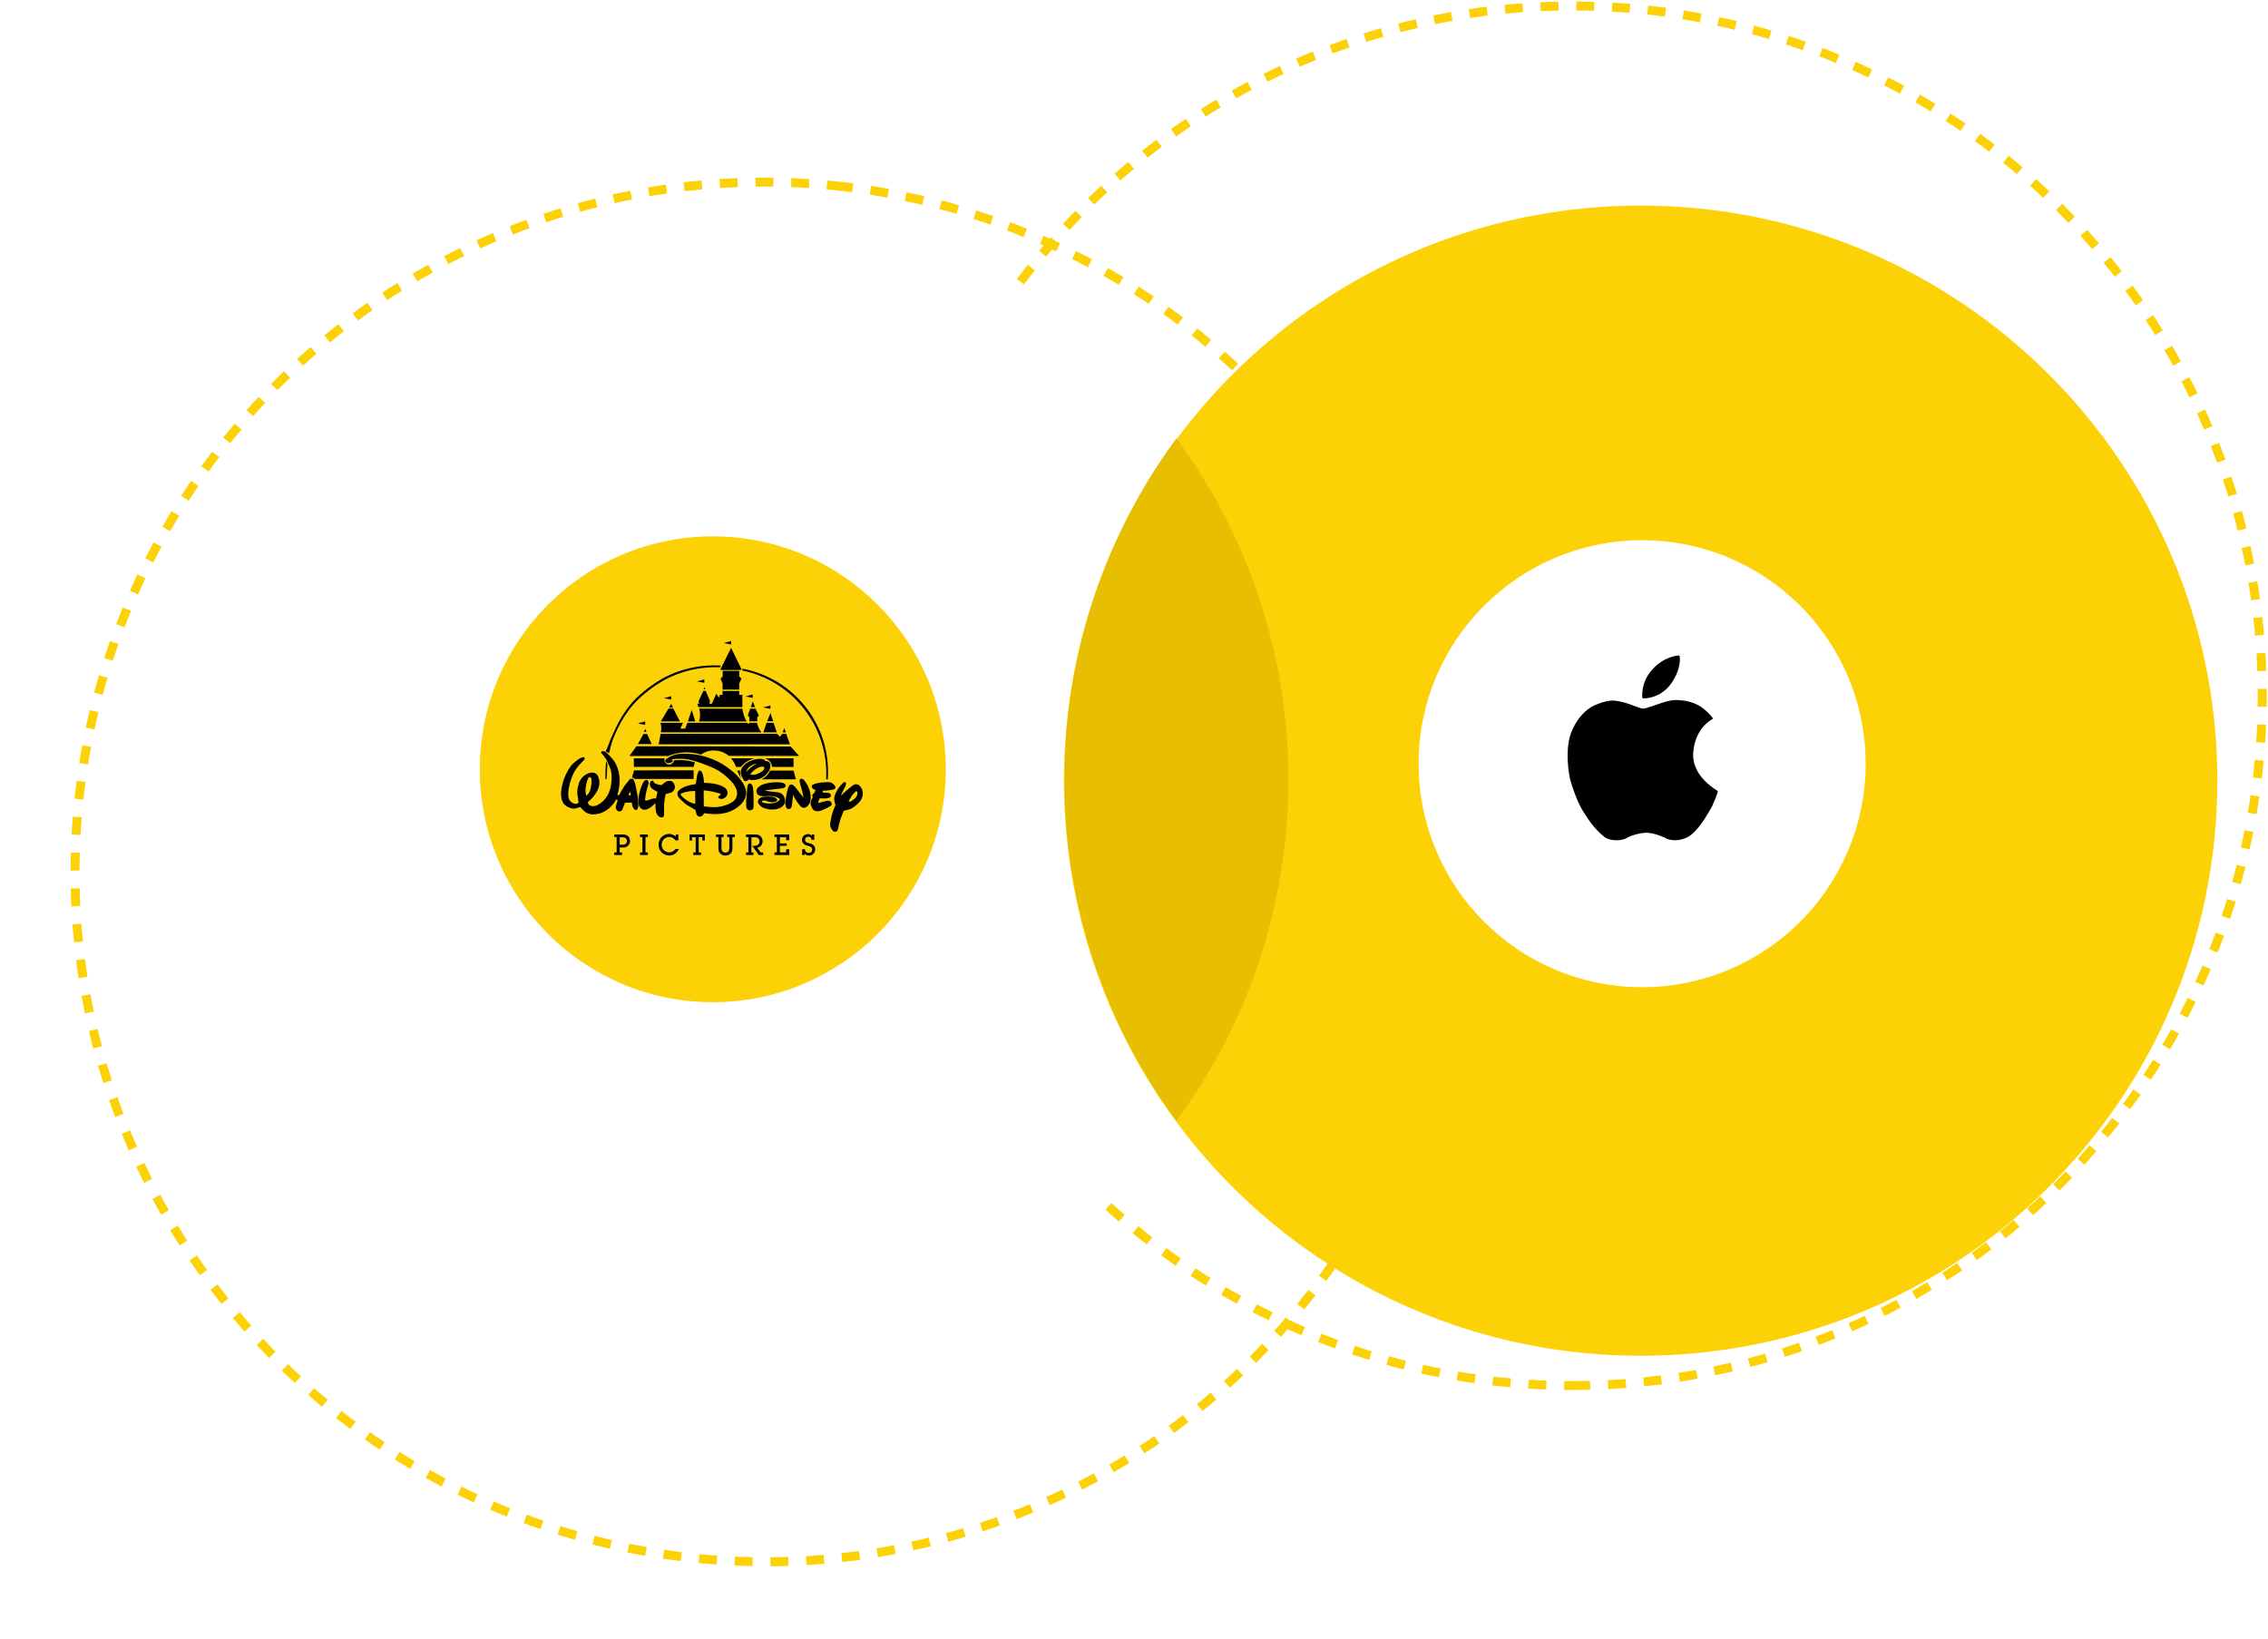 <svg width="761" height="550" viewBox="0 0 761 550" fill="none" xmlns="http://www.w3.org/2000/svg">
<path d="M527.563 465C655.416 465 759.063 361.354 759.063 233.5C759.063 105.646 655.416 2 527.563 2C399.709 2 296.062 105.646 296.062 233.5C296.062 361.354 399.709 465 527.563 465Z" stroke="#FCD106" stroke-width="3" stroke-linejoin="round" stroke-dasharray="6 6"/>
<path d="M283.436 62.68C156.438 47.911 41.513 138.89 26.744 265.888C11.975 392.886 102.954 507.811 229.952 522.58C356.95 537.349 471.875 446.37 486.644 319.372C501.414 192.374 410.434 77.449 283.436 62.68Z" stroke="#FCD106" stroke-width="3" stroke-linejoin="round" stroke-dasharray="6 6"/>
<g filter="url(#filter0_d_4107_33269)">
<path d="M239 454.695C345.591 454.695 432 368.286 432 261.695C432 155.104 345.591 68.695 239 68.695C132.409 68.695 46 155.104 46 261.695C46 368.286 132.409 454.695 239 454.695Z" fill="white"/>
</g>
<path d="M550.5 455C657.367 455 744 368.591 744 262C744 155.409 657.367 69 550.5 69C443.633 69 357 155.409 357 262C357 368.591 443.633 455 550.5 455Z" fill="#FCD106"/>
<path fill-rule="evenodd" clip-rule="evenodd" d="M394.737 376.146C418.342 344.091 432.29 304.487 432.29 261.625C432.29 218.764 418.342 179.16 394.737 147.105C371.132 179.16 357.184 218.764 357.184 261.625C357.184 304.487 371.132 344.091 394.737 376.146Z" fill="#E8BF00"/>
<circle cx="239.171" cy="258.171" r="75.171" fill="#FCD106" stroke="#FCD106" stroke-width="6"/>
<path fill-rule="evenodd" clip-rule="evenodd" d="M218.668 249.702L217.149 246.343L215.867 246.35L214.042 249.704L218.668 249.702ZM216.04 245.606L216.924 245.615L216.554 244.626L216.04 245.606ZM221.67 246.284L220.997 249.786L265.046 249.798L263.798 246.288H262.5L261.682 247.243L260.768 246.288L221.67 246.284ZM228.145 242.107L225.921 237.802L224.313 237.798L221.733 242.091L228.145 242.107ZM263.67 245.764L263.159 244.394L262.63 245.764H263.67ZM249.09 237.306V233.19H248.039V231.885L242.445 231.88V233.197H241.515L241.202 234.16L240.367 232.79L238.846 236.171H238.018L238.255 235.275L236.802 231.863L235.996 231.869L234.398 235.292L234.589 236.171H233.964L234.369 237.302L249.09 237.306ZM236.39 230.606L236.11 231.288H236.684L236.39 230.606ZM248.039 231.423V229.369L248.787 227.762L248.039 226.981V225.15H242.499L242.494 226.979L241.781 227.768L242.445 229.362V231.423H248.039ZM224.519 237.468H225.815L225.198 236.214L224.519 237.468ZM216.47 243.255L216.47 242.125L213.996 242.784L216.47 243.255ZM225.213 234.761L225.212 233.631L222.738 234.292L225.213 234.761ZM236.329 229.141L236.328 228.011L233.854 228.671L236.329 229.141ZM252.565 234.2L252.564 233.07L250.09 233.729L252.565 234.2ZM258.497 237.884L258.496 236.754L256.023 237.414L258.497 237.884ZM217.389 280.912V280.038H214.761V280.912H215.564V286.075H214.761V286.948H217.389V286.075H216.586L216.588 280.912H217.389ZM235.665 280.971V282.07H236.495V280.038H231.369V282.07H232.202V280.971H233.423V286.075H232.619V286.948H235.247V286.075H234.444V280.971H235.665ZM227.773 284.91H226.651C226.537 285.088 226.4 285.249 226.244 285.39C225.583 285.965 224.854 286.13 224.122 286.017C223.561 285.922 223.048 285.641 222.665 285.22C222.139 284.632 221.947 283.894 222.015 283.191C222.037 282.976 222.084 282.764 222.154 282.56C222.219 282.371 222.297 282.213 222.39 282.065C222.578 281.769 222.826 281.515 223.118 281.32C223.509 281.066 223.96 280.921 224.426 280.902C224.891 280.883 225.353 280.99 225.763 281.211C226.115 281.398 226.41 281.675 226.62 282.014H227.607V280.038H226.748V280.799C226.713 280.764 226.677 280.729 226.641 280.695C226.377 280.439 226.066 280.236 225.725 280.097C225.169 279.874 224.488 279.802 223.819 279.938C223.592 279.985 223.37 280.054 223.157 280.145C222.43 280.454 221.826 280.994 221.437 281.682C220.908 282.625 220.824 283.715 221.201 284.781C221.31 285.076 221.457 285.357 221.639 285.613C222.001 286.137 222.547 286.546 223.047 286.781C223.55 287.02 223.998 287.102 224.479 287.116C224.954 287.129 225.497 287.022 226.039 286.765C226.307 286.636 226.559 286.472 226.786 286.28C227.246 285.897 227.598 285.381 227.773 284.91ZM263.79 286.033H261.687V283.869H263.978V283.047H261.687V280.975H263.79V281.985H264.815V280.038H259.863V280.912H260.666V286.075H259.863V286.948H264.815V285.001H263.79V286.033ZM246.552 280.912L246.549 280.039H244.013V280.912H244.727C244.726 282.172 244.729 283.431 244.725 284.691C244.718 284.863 244.689 285.122 244.597 285.353C244.549 285.47 244.484 285.58 244.404 285.678C244.283 285.826 244.131 285.944 243.958 286.025C243.785 286.105 243.595 286.144 243.405 286.14C243.131 286.143 242.863 286.059 242.64 285.899C242.529 285.82 242.432 285.723 242.352 285.613C242.123 285.306 242.08 284.928 242.082 284.578V280.913H242.797V280.04H240.26L240.257 280.913H241.06C241.061 282.23 241.058 283.546 241.062 284.863C241.073 285.276 241.166 285.713 241.426 286.116C241.5 286.232 241.593 286.351 241.696 286.458C241.984 286.754 242.352 286.959 242.755 287.048C243.243 287.162 243.752 287.145 244.231 286.998C244.716 286.845 245.13 286.524 245.4 286.094C245.658 285.691 245.749 285.205 245.749 284.747V280.913H246.552V280.912ZM255.255 286.075L254.024 284.461C254.48 284.42 254.961 284.322 255.452 283.677C255.882 283.076 255.957 282.429 255.815 281.772C255.769 281.573 255.697 281.38 255.601 281.199C255.499 281.009 255.37 280.835 255.218 280.682C255.064 280.528 254.887 280.398 254.693 280.298C254.306 280.093 253.86 280.039 253.436 280.039H250.315V280.912H251.122V286.075H250.315V286.948H252.821V286.075H252.135V280.979C252.621 280.982 253.105 280.969 253.592 280.989C253.889 281.018 254.222 281.054 254.571 281.491C254.704 281.666 254.795 281.868 254.839 282.083C254.883 282.299 254.879 282.521 254.826 282.734C254.745 283.084 254.533 283.39 254.233 283.587C253.914 283.803 253.517 283.839 253.15 283.841L252.426 283.836L254.613 286.949H256.091V286.076H255.255V286.075ZM269.974 286.948V286.438C270.057 286.551 270.153 286.654 270.261 286.744C270.683 287.09 271.158 287.16 271.628 287.121C272.137 287.078 272.613 286.85 272.966 286.48C273.262 286.169 273.454 285.773 273.514 285.347C273.562 285.009 273.529 284.665 273.417 284.342C273.375 284.215 273.316 284.095 273.242 283.983C272.793 283.355 272.235 283.188 271.718 283.04C271.429 282.963 271.139 282.904 270.873 282.807C270.697 282.742 270.434 282.625 270.296 282.413C270.086 282.076 270.044 281.728 270.237 281.342C270.403 281.039 270.642 280.919 270.861 280.847C271.234 280.764 271.613 280.723 272.03 281.138C272.231 281.357 272.297 281.59 272.304 281.826H273.228V280.038H272.432V280.55C272.314 280.355 272.07 280.15 271.873 280.07C271.655 279.977 271.421 279.926 271.184 279.92C270.765 279.914 270.352 280.026 269.994 280.244C269.885 280.311 269.783 280.388 269.69 280.475C269.171 280.987 269.038 281.56 269.117 282.145C269.162 282.428 269.262 282.7 269.473 282.973C269.73 283.302 270.02 283.469 270.315 283.607C270.88 283.87 271.452 283.874 272.052 284.212C272.204 284.305 272.402 284.53 272.457 284.73C272.549 285 272.537 285.318 272.388 285.616C272.323 285.741 272.235 285.853 272.128 285.946C271.678 286.303 271.126 286.341 270.58 286.006C270.181 285.702 270.108 285.34 270.091 284.99H269.151V286.947H269.974V286.948ZM221.895 244.714C221.88 245.072 221.835 245.429 221.763 245.779L255.481 245.764C254.754 244.834 254.251 243.749 254.01 242.594H251.45L251.161 242.99L250.689 242.594L230.665 242.59L229.888 244.504L228.301 244.509L229.147 242.591H221.638C221.838 243.28 221.925 243.997 221.895 244.714ZM258.513 239.304L257.401 242.068H259.43L258.513 239.304ZM259.561 242.596H257.203L256.131 245.764H260.635L259.561 242.596ZM267.05 261.537L266.259 258.613L258.429 258.616C258.01 259.445 257.425 260.179 256.71 260.772C256.354 261.068 255.968 261.326 255.558 261.542L267.05 261.537Z" fill="black"/>
<path fill-rule="evenodd" clip-rule="evenodd" d="M249.068 224.897C249.04 224.933 249.007 224.964 248.969 224.988C253.088 225.834 257.026 227.402 260.599 229.619C264.169 231.843 267.313 234.686 269.886 238.013C272.456 241.342 274.413 245.102 275.665 249.117C276.909 253.135 277.433 257.34 277.212 261.54H277.755C278.054 257.269 277.578 252.942 276.342 248.844C275.107 244.745 273.111 240.875 270.493 237.487C267.873 234.1 264.63 231.194 260.975 228.966C257.32 226.738 253.253 225.188 249.045 224.401C249.165 224.546 249.193 224.71 249.068 224.897ZM245.323 217.42L241.819 224.453C241.771 224.55 241.749 224.662 241.882 224.789C241.933 224.83 241.995 224.849 242.055 224.847H248.496C248.572 224.841 248.64 224.848 248.735 224.715C248.759 224.673 248.772 224.626 248.772 224.578C248.771 224.53 248.758 224.483 248.733 224.442L245.323 217.42ZM245.323 215.146L242.848 215.806L245.324 216.276L245.323 215.146ZM241.867 223.363C238.473 223.16 235.049 223.431 231.729 224.167C228.409 224.904 225.192 226.108 222.233 227.76C219.274 229.412 216.572 231.511 214.67 233.214C212.767 234.917 211.663 236.224 210.64 237.587C209.618 238.952 208.677 240.373 207.857 241.861C207.038 243.348 206.34 244.901 205.842 245.982C205.343 247.063 205.044 247.673 204.792 248.295C204.54 248.917 204.336 249.552 204.079 250.204C203.811 250.877 203.511 251.537 203.18 252.182L204.39 252.753C204.655 251.395 205.01 250.056 205.452 248.746C205.672 248.09 205.912 247.44 206.383 246.361C206.855 245.282 207.559 243.773 208.373 242.324C209.187 240.876 210.11 239.488 211.112 238.155C212.114 236.822 213.194 235.544 215.05 233.873C216.905 232.202 219.538 230.137 222.42 228.499C225.302 226.861 228.434 225.649 231.671 224.884C234.913 224.118 238.244 223.797 241.573 223.93L241.867 223.363ZM252.591 235.424L251.909 237.306H253.357L252.591 235.424ZM233.294 242.098L232.09 238.291L230.815 242.097L233.294 242.098ZM251.451 242.073H254.078V240.752L254.612 240.112L253.518 237.83H251.731L250.892 240.109L251.448 240.75C251.449 241.191 251.453 241.632 251.451 242.073ZM234.58 242.11H250.477C249.76 240.779 249.291 239.329 249.09 237.831L234.625 237.826C235.016 239.229 235.001 240.715 234.58 242.11ZM212.689 261.145C212.776 261.221 212.847 261.314 212.901 261.417L232.749 261.429L232.738 258.52L212.74 258.53L212.052 260.919C212.285 260.91 212.513 260.991 212.689 261.145ZM223.005 254.499H212.687L212.694 257.368H232.743C232.837 256.867 232.985 256.365 233.196 255.865C230.917 255.146 228.511 254.914 226.136 255.185C226.086 255.582 225.889 255.947 225.585 256.207C225.108 256.603 224.507 256.707 223.912 256.466C223.543 256.31 223.246 256.021 223.079 255.658C222.911 255.294 222.885 254.881 223.005 254.499ZM253.104 254.486L245.286 254.479C246.019 255.337 246.594 256.318 246.985 257.376L248.604 257.368C248.987 256.902 249.42 256.477 249.891 256.099C250.837 255.342 251.932 254.793 253.104 254.486ZM227.806 252.696C230.271 252.295 232.795 252.481 235.175 253.239C236.007 252.699 236.869 252.25 237.722 252.065C238.018 251.993 238.317 251.937 238.619 251.898C238.922 251.859 239.226 251.834 239.683 251.85C240.14 251.867 240.748 251.926 241.34 252.06C241.931 252.195 242.507 252.407 243.05 252.682C243.593 252.958 244.101 253.298 244.565 253.693H268.13L265.308 250.528L213.55 250.456L211.194 253.706L224.229 253.716C225.378 253.238 226.578 252.896 227.806 252.696ZM250.423 270.845C250.444 271.11 250.553 271.362 250.732 271.559C250.865 271.708 251.033 271.82 251.221 271.887C251.409 271.953 251.611 271.972 251.808 271.941C252.04 271.896 252.26 271.802 252.453 271.664C252.705 271.477 252.794 271.253 252.816 271.026C252.852 270.412 252.872 269.798 252.875 269.184C252.878 268.569 252.864 267.955 252.848 267.438C252.833 266.923 252.814 266.505 252.792 266.088C252.77 265.671 252.745 265.254 252.728 264.986C252.718 264.817 252.702 264.649 252.678 264.481C252.643 264.251 252.59 264.024 252.518 263.802C252.441 263.552 252.301 263.326 252.112 263.145C251.988 263.011 251.816 262.932 251.634 262.925C251.452 262.917 251.274 262.982 251.14 263.106C250.982 263.243 250.935 263.442 250.876 263.619C250.809 263.839 250.765 264.065 250.745 264.295C250.727 264.458 250.708 264.68 250.693 264.902C250.678 265.124 250.667 265.347 250.653 265.607C250.627 266.134 250.581 266.765 250.502 267.35C250.328 268.506 250.301 269.681 250.423 270.845ZM269.169 265.563C268.924 264.679 268.685 263.794 268.451 262.907L269.169 265.563ZM266.264 254.48L256.488 254.487C256.827 254.55 257.157 254.671 257.457 254.841C257.91 255.098 258.293 255.463 258.571 255.904C258.848 256.346 259.012 256.849 259.047 257.369L266.264 257.377V254.48H266.264Z" fill="black"/>
<path fill-rule="evenodd" clip-rule="evenodd" d="M269.17 265.563L269.398 266.532C269.503 266.981 269.609 267.429 269.554 267.504C269.498 267.579 269.283 267.279 269.069 266.979C268.851 266.719 268.638 266.455 268.43 266.187C268.097 265.765 267.583 265.106 267.276 264.716C266.968 264.328 266.868 264.209 266.763 264.093C266.553 263.863 266.327 263.649 266.086 263.451C265.955 263.353 265.801 263.292 265.638 263.275C265.476 263.258 265.312 263.287 265.164 263.356C265.067 263.402 264.977 263.466 264.901 263.543C264.826 263.621 264.765 263.712 264.72 263.81C264.317 264.666 264.051 265.58 263.931 266.519L263.625 268.25C263.426 269.133 263.441 270.058 263.759 270.98C263.803 271.073 263.864 271.166 263.957 271.254C264.132 271.413 264.357 271.505 264.593 271.515C264.829 271.524 265.06 271.451 265.247 271.307C265.546 271.079 265.621 270.781 265.67 270.491C265.832 269.25 265.973 268.006 266.124 266.764C266.692 267.979 267.403 269.121 268.242 270.167C268.565 270.529 268.886 270.863 269.209 270.992C269.691 271.185 270.186 271.102 270.728 270.741C270.841 270.661 270.946 270.569 271.04 270.467C271.227 270.263 271.392 270.038 271.529 269.797C271.971 269.039 272.039 268.205 272.008 267.389C271.987 266.837 271.912 266.289 271.785 265.751C271.668 265.263 271.513 264.785 271.32 264.321C271.128 263.858 270.898 263.411 270.633 262.985C270.369 262.558 270.072 262.153 269.743 261.774C269.456 261.463 269.148 261.315 268.824 261.341C268.744 261.352 268.667 261.378 268.597 261.419C268.335 261.584 268.269 261.81 268.288 262.033C268.323 262.326 268.378 262.617 268.452 262.907L269.17 265.563ZM272.619 264.52C272.89 264.831 273.261 265.037 273.668 265.102L273.156 266.23C273.07 266.253 272.989 266.289 272.916 266.339C272.563 266.604 272.501 266.93 272.608 267.274C272.637 267.357 272.681 267.435 272.734 267.505C272.391 268.104 272.084 268.716 271.99 269.315C271.914 269.796 272.101 270.313 272.306 270.802C272.393 271.001 272.494 271.193 272.596 271.385C272.763 271.684 273.019 271.924 273.329 272.071C273.992 272.353 274.758 272.294 275.514 272.038C276.064 271.826 276.605 271.591 277.135 271.334C277.666 271.077 278.186 270.798 278.477 270.632C278.77 270.467 278.834 270.416 278.89 270.354C279.152 270.036 279.138 269.659 278.924 269.262C278.866 269.166 278.793 269.079 278.708 269.005C278.279 268.635 277.765 268.734 277.28 268.792C276.757 268.901 276.254 269.039 275.742 269.163C275.209 269.355 274.676 269.547 274.572 269.337C274.466 269.127 274.787 268.514 275.108 267.902C275.284 267.929 275.46 267.946 275.637 267.946C276.221 267.945 276.804 267.954 277.388 267.943C277.399 267.941 277.411 267.939 277.489 267.918C277.662 267.871 278.025 267.77 278.303 267.684C278.45 267.649 278.647 267.491 278.713 267.349C278.782 267.203 278.809 267.04 278.792 266.88C278.775 266.719 278.714 266.566 278.616 266.438C278.415 266.174 278.144 266.112 277.885 266.069C277.261 266.019 276.634 266.003 276.007 265.97L276.066 265.332C276.567 265.361 277.071 265.352 277.573 265.3C278.296 265.226 278.971 265.078 279.649 264.947C279.795 264.917 279.946 264.853 280.088 264.73C280.355 264.485 280.416 264.243 280.271 263.952C280.14 263.728 279.991 263.515 279.826 263.315C279.569 263.03 279.251 262.807 278.896 262.664C278.54 262.52 278.157 262.458 277.774 262.484C276.41 262.555 275.088 262.565 273.701 262.98C273.368 263.079 273.04 263.197 272.721 263.332C272.591 263.39 272.487 263.495 272.43 263.625C272.332 263.882 272.354 264.196 272.619 264.52ZM256.44 265.269C258.502 265.027 260.559 264.8 262.623 264.542C262.827 264.499 263.082 264.441 263.342 264.204C263.622 263.938 263.68 263.714 263.597 263.453C263.564 263.343 263.447 263.193 263.269 263.041C263.179 262.967 263.082 262.903 262.977 262.851C262.861 262.795 262.738 262.752 262.612 262.723C261.999 262.579 261.371 262.51 260.741 262.518C260.249 262.516 259.757 262.535 259.266 262.573C258.165 262.668 257.08 262.895 256.033 263.248C255.669 263.378 255.321 263.552 254.998 263.766C254.843 263.867 254.695 263.979 254.555 264.101C254.122 264.48 253.957 264.835 253.849 265.229C253.769 265.623 253.844 266.034 254.058 266.375C254.165 266.542 254.304 266.691 254.465 266.806C254.779 267.037 255.169 267.104 255.535 267.171C256.256 267.301 256.99 267.147 257.715 267.15C258.38 267.156 259.057 267.145 259.729 267.284C260.334 267.407 260.914 267.63 261.445 267.943C261.633 268.078 261.664 268.247 261.592 268.431C261.535 268.565 261.224 268.813 260.988 268.96C260.894 269.019 260.796 269.073 260.695 269.121C259.138 269.809 257.482 269.844 255.845 269.298C255.796 269.272 255.75 269.249 255.7 269.152C255.66 269.044 255.633 268.921 255.802 268.78C255.962 268.698 256.14 268.663 256.313 268.651C256.629 268.637 257.056 268.715 257.454 268.902C258.101 269.186 258.815 269.282 259.514 269.181C259.861 269.13 260.2 269.031 260.521 268.886C260.608 268.845 260.679 268.776 260.721 268.69C260.764 268.603 260.778 268.506 260.762 268.411C260.735 268.276 260.612 268.072 260.37 267.869C260.117 267.669 259.788 267.542 259.466 267.461C259.314 267.425 259.159 267.4 259.003 267.386C258.708 267.355 258.413 267.334 258.118 267.322C257.489 267.299 256.86 267.325 256.236 267.401C256.003 267.43 255.868 267.458 255.735 267.497C255.603 267.535 255.474 267.584 255.349 267.643C255.227 267.698 255.111 267.764 254.999 267.837C254.5 268.194 254.355 268.552 254.309 268.941C254.301 269.056 254.31 269.172 254.336 269.285C254.361 269.398 254.404 269.507 254.498 269.668C254.591 269.828 254.736 270.04 254.905 270.232C255.074 270.424 255.266 270.596 255.475 270.745C255.711 270.912 255.969 271.048 256.24 271.149C256.572 271.28 257.011 271.416 257.459 271.512C257.906 271.608 258.362 271.663 258.819 271.676C259.277 271.687 259.734 271.657 260.062 271.619C260.39 271.581 260.587 271.536 260.781 271.482C261.161 271.378 261.53 271.237 261.883 271.062C262.037 270.983 262.162 270.909 262.281 270.825C262.401 270.742 262.515 270.651 262.623 270.553C262.971 270.231 263.16 269.933 263.274 269.624C263.315 269.513 263.348 269.399 263.371 269.204C263.422 268.818 263.408 268.188 263.204 267.67C263.112 267.418 262.986 267.179 262.831 266.959C262.686 266.753 262.511 266.57 262.312 266.416C261.917 266.113 261.444 265.93 260.948 265.888C259.878 265.77 258.803 265.696 257.728 265.518C257.297 265.446 256.867 265.363 256.44 265.269ZM216.58 267.267C216.659 266.727 216.758 266.11 216.907 265.497C216.984 265.182 217.076 264.871 217.16 264.594C217.245 264.316 217.32 264.072 217.39 263.826C217.458 263.58 217.521 263.332 217.558 263.166C217.629 262.853 217.623 262.769 217.622 262.584C217.618 262.431 217.594 262.265 217.49 262.111C217.257 261.784 216.953 261.739 216.649 261.779C216.417 261.816 216.231 262.022 216.076 262.227C216.014 262.309 215.954 262.393 215.898 262.479C215.819 262.597 215.749 262.72 215.688 262.848C215.59 263.045 215.447 263.349 215.317 263.659C214.938 264.555 214.657 265.552 214.469 266.473C214.41 266.776 214.366 267.081 214.335 267.387C214.277 267.978 214.272 268.55 214.28 269.092C214.283 269.353 214.286 269.614 214.31 269.843C214.334 270.071 214.377 270.266 214.449 270.45C214.521 270.635 214.621 270.809 214.745 270.963C214.984 271.253 215.257 271.46 215.481 271.565C215.863 271.745 216.204 271.77 216.602 271.726C217.136 271.669 217.649 271.385 218.181 271.028C218.305 270.943 218.424 270.855 218.601 270.715C219.054 270.354 219.494 269.979 219.922 269.589C219.907 270.005 219.911 270.421 219.933 270.836C219.955 271.251 219.997 271.665 220.035 271.95C220.073 272.235 220.106 272.39 220.151 272.543C220.248 272.867 220.36 273.139 220.551 273.434C220.653 273.59 220.784 273.76 220.942 273.9C221.1 274.04 221.285 274.15 221.483 274.224C221.682 274.298 221.893 274.333 222.036 274.343C222.179 274.353 222.253 274.335 222.322 274.308C222.443 274.256 222.555 274.19 222.659 274.015C222.75 273.859 222.815 273.652 222.823 273.464C222.827 273.365 222.818 273.267 222.815 273.08C222.812 272.894 222.816 272.62 222.815 272.348C222.814 272.074 222.809 271.801 222.809 271.38C222.809 270.96 222.814 270.392 222.848 269.826C222.915 268.708 223.089 267.581 223.363 266.466C223.947 266.316 224.531 266.162 224.848 266.076C225.166 265.991 225.217 265.974 225.267 265.952C225.316 265.931 225.365 265.908 225.411 265.881C225.506 265.829 225.668 265.696 225.834 265.527C226.483 264.848 226.639 264.106 226.308 263.331C226.215 263.093 226.092 262.867 225.944 262.659C225.871 262.56 225.787 262.47 225.694 262.39C225.6 262.312 225.496 262.247 225.385 262.197C225.259 262.14 225.125 262.102 224.988 262.083C224.657 262.027 224.162 262.027 223.743 262.197C223.539 262.276 223.346 262.383 223.045 262.603C222.665 262.886 222.298 263.187 221.947 263.505C221.27 263.447 220.606 263.285 219.979 263.024C219.847 262.969 219.724 262.895 219.614 262.804C219.52 262.723 219.44 262.626 219.379 262.518C219.32 262.409 219.282 262.288 219.244 262.212C219.164 262.06 219.086 262.054 219.002 262.019C218.905 261.986 218.801 261.988 218.705 262.023C218.564 262.08 218.415 262.127 218.274 262.352C218.197 262.475 218.109 262.664 218.069 262.805C218.03 262.947 218.039 263.042 218.054 263.193C218.07 263.346 218.092 263.556 218.153 263.754C218.281 264.155 218.504 264.457 218.95 264.768C219.173 264.926 219.461 265.102 219.752 265.274C220.043 265.444 220.337 265.609 220.635 265.767C220.425 266.502 220.26 267.25 220.14 268.006L219.282 267.925L217.28 268.596C217.053 268.698 216.795 268.71 216.536 268.585C216.357 268.462 216.327 268.295 216.453 268.118L216.481 268.03C216.509 267.78 216.542 267.531 216.58 267.267ZM197.869 260.8L197.855 260.8L198.216 260.945C198.111 260.875 197.993 260.826 197.869 260.8Z" fill="black"/>
<path fill-rule="evenodd" clip-rule="evenodd" d="M214.169 269.364C214.164 269.08 214.157 268.796 214.147 268.513C214.144 268.378 214.136 268.243 214.122 268.109C214.111 268.012 214.097 267.915 213.959 267.183C213.776 266.214 213.589 265.245 213.397 264.278C213.237 263.473 213.176 263.233 213.106 262.994C212.965 262.518 212.784 262.055 212.564 261.609C212.521 261.541 212.465 261.483 212.4 261.435C212.335 261.389 212.262 261.355 212.184 261.335C212.024 261.295 211.788 261.322 211.551 261.41C211.425 261.46 211.309 261.531 211.207 261.62C210.97 261.82 210.836 262.149 210.613 262.413C210.493 262.567 210.366 262.717 210.221 262.886C210.064 263.068 209.911 263.254 209.763 263.444C209.612 263.641 209.47 263.847 209.26 264.177C209.049 264.508 208.77 264.962 208.506 265.426C208.242 265.89 207.994 266.363 207.762 266.843L207.13 266.79C207.479 265.754 207.713 264.683 207.828 263.596C207.945 262.493 207.948 261.323 207.79 260.134C207.707 259.529 207.577 258.93 207.4 258.345C207.224 257.761 207 257.19 206.823 256.783C206.692 256.477 206.542 256.18 206.371 255.893C206.077 255.399 205.735 254.935 205.351 254.507C205.129 254.253 204.858 253.959 204.586 253.666C204.313 253.374 204.04 253.084 203.828 252.878C203.616 252.672 203.467 252.551 203.305 252.45C203.143 252.349 202.97 252.266 202.788 252.207C202.627 252.155 202.461 252.118 202.294 252.095C202.076 252.067 202.016 252.099 201.893 252.167C201.716 252.288 201.659 252.444 201.714 252.607C201.726 252.643 201.745 252.676 201.861 252.817C201.977 252.958 202.19 253.206 202.4 253.458C202.803 253.939 203.151 254.395 203.388 254.817C203.505 255.019 203.613 255.226 203.745 255.501C203.877 255.774 204.032 256.116 204.184 256.458C204.477 257.124 204.749 257.754 204.92 258.354C205.003 258.646 205.07 258.943 205.118 259.242C205.167 259.542 205.198 259.844 205.216 260.178C205.268 261.206 205.215 262.35 205.044 263.433C204.872 264.536 204.531 265.605 204.032 266.604C203.263 268.092 202.065 269.315 200.592 270.114C200.089 270.393 199.524 270.543 198.948 270.549C198.678 270.556 198.41 270.507 198.161 270.405C198.041 270.358 197.926 270.299 197.818 270.229C197.644 270.117 197.502 269.964 197.403 269.783C197.304 269.602 197.252 269.398 197.252 269.192C197.816 268.722 198.341 268.208 198.825 267.656C199.293 267.119 199.69 266.595 199.992 266.108C200.14 265.871 200.279 265.626 200.41 265.378C200.541 265.13 200.666 264.877 200.789 264.522C200.913 264.166 201.034 263.708 201.09 263.24C201.145 262.773 201.132 262.296 201.054 261.832C200.98 261.414 200.864 261.005 200.708 260.61C200.585 260.305 200.485 260.147 200.366 260.006C200.246 259.865 200.107 259.742 199.953 259.641C199.45 259.32 198.857 259.25 198.284 259.302C198.087 259.321 197.892 259.358 197.558 259.479C197.224 259.601 196.752 259.806 196.324 260.083C195.895 260.361 195.513 260.707 195.194 261.107C194.903 261.48 194.656 261.886 194.457 262.316C194.289 262.677 194.204 262.949 194.126 263.223C193.9 264.01 193.719 264.863 193.7 265.666C193.693 265.927 193.702 266.188 193.73 266.448C193.758 266.707 193.803 266.965 193.876 267.451C193.948 267.936 194.047 268.649 194.143 269.362C193.968 269.558 193.735 269.693 193.478 269.749C193.351 269.778 193.219 269.787 193.005 269.755C192.792 269.722 192.498 269.648 192.226 269.522C191.953 269.397 191.704 269.221 191.491 269.009C191.277 268.796 191.101 268.548 190.971 268.276C190.689 267.714 190.69 267.074 190.674 266.464C190.673 266.147 190.686 265.831 190.715 265.515C190.743 265.2 190.786 264.886 190.866 264.473C190.944 264.059 191.058 263.547 191.186 263.038C191.314 262.528 191.456 262.022 191.653 261.451C191.85 260.879 192.102 260.243 192.402 259.63C192.703 259.017 193.054 258.427 193.451 257.872C193.806 257.385 194.185 256.915 194.586 256.466C194.88 256.136 195.023 255.997 195.166 255.858L195.557 255.483C195.696 255.356 195.825 255.218 195.941 255.07C196.182 254.769 196.279 254.574 196.109 254.297C195.999 254.142 195.849 254.112 195.706 254.101C195.654 254.099 195.601 254.103 195.481 254.137C195.124 254.244 194.782 254.392 194.46 254.579C194.054 254.822 193.681 255.116 193.302 255.402C193.093 255.565 192.887 255.733 192.686 255.906C192.349 256.194 192.037 256.509 191.751 256.847C191.612 257.012 191.478 257.182 191.266 257.489C190.995 257.882 190.738 258.285 190.497 258.697C190.23 259.155 189.988 259.627 189.771 260.11C189.376 260.99 189.053 261.901 188.806 262.834C188.7 263.227 188.604 263.622 188.518 264.019C188.397 264.566 188.317 265.122 188.278 265.681C188.202 266.711 188.266 267.724 188.639 268.781C188.729 269.024 188.84 269.259 188.978 269.478C189.115 269.696 189.279 269.899 189.465 270.078C189.844 270.442 190.269 270.689 190.67 270.872C190.874 270.967 191.083 271.051 191.295 271.125C191.898 271.332 192.45 271.442 193.009 271.333C193.498 271.236 193.905 271.025 194.319 270.937C194.455 270.904 194.59 270.876 194.728 270.853C194.886 271.036 195.047 271.217 195.209 271.396C195.371 271.576 195.535 271.755 195.763 271.969C195.992 272.184 196.285 272.435 196.609 272.64C196.932 272.845 197.285 273.004 197.653 273.118C198.021 273.233 198.402 273.301 198.922 273.307C199.441 273.312 200.098 273.253 200.738 273.114C201.379 272.975 201.998 272.754 202.582 272.455C203.163 272.157 203.703 271.781 204.076 271.493C204.449 271.205 204.656 271.005 204.857 270.8C205.248 270.411 205.613 269.997 205.952 269.562C206.22 269.216 206.343 269.01 206.494 268.735C206.568 268.599 206.636 268.461 206.698 268.32L207.276 268.49L206.713 270.307C206.638 270.542 206.611 270.79 206.634 271.036C206.657 271.281 206.73 271.52 206.847 271.737C206.922 271.871 207.012 271.986 207.12 272.078C207.343 272.269 207.638 272.359 207.913 272.335C208.055 272.323 208.194 272.282 208.295 272.237C208.396 272.193 208.46 272.146 208.519 272.093C208.795 271.852 208.862 271.579 208.979 271.31C209.193 270.748 209.422 270.182 209.622 269.624C209.646 269.549 209.668 269.472 209.689 269.396L212.032 269.352C212.058 269.633 212.086 269.913 212.103 270.074C212.12 270.235 212.126 270.277 212.134 270.317C212.154 270.417 212.185 270.513 212.229 270.605C212.267 270.692 212.33 270.826 212.397 270.959C212.464 271.091 212.536 271.22 212.6 271.319C212.738 271.538 212.846 271.621 212.983 271.706C213.274 271.863 213.568 271.949 213.881 271.529C213.974 271.395 214.014 271.301 214.054 271.171C214.102 271.012 214.145 270.805 214.162 270.618C214.171 270.522 214.176 270.425 214.177 270.217C214.178 270.005 214.174 269.685 214.169 269.364ZM196.688 267.052C196.611 266.758 196.554 266.458 196.516 266.156C196.44 265.538 196.446 264.912 196.533 264.295C196.578 263.955 196.644 263.578 196.724 263.204C196.803 262.83 196.896 262.459 196.961 262.216C197.062 261.819 197.214 261.437 197.414 261.08C197.443 261.029 197.478 260.983 197.52 260.943C197.624 260.859 197.698 260.784 197.853 260.799L197.827 260.788C197.899 260.775 197.974 260.783 198.043 260.81C198.111 260.838 198.171 260.885 198.214 260.944C198.321 261.092 198.392 261.24 198.433 261.401C198.512 261.84 198.515 262.231 198.494 262.657C198.485 262.826 198.47 262.994 198.436 263.246C198.393 263.554 198.342 263.86 198.282 264.165C198.22 264.486 198.143 264.804 198.05 265.117C197.972 265.383 197.867 265.639 197.736 265.883C197.609 266.114 197.455 266.33 197.279 266.526C197.102 266.724 196.904 266.9 196.688 267.052ZM211.582 266.832C211.324 267.025 211.085 266.979 210.9 266.744L211.441 265.665L211.678 266.711C211.653 266.756 211.621 266.797 211.582 266.832Z" fill="black"/>
<path fill-rule="evenodd" clip-rule="evenodd" d="M203.813 256.319C203.657 256.035 203.507 255.747 203.365 255.456C203.191 257.448 203.114 259.443 203.131 261.438H203.563C203.607 259.732 203.689 258.025 203.813 256.319ZM248.329 258.615L247.315 258.586L248.75 261.541C248.393 260.609 248.249 259.609 248.329 258.615ZM250.193 264.816C249.862 263.834 249.409 262.822 248.615 261.846C247.672 260.549 246.537 259.404 245.248 258.45C244.368 257.726 243.439 257.066 242.465 256.474C241.979 256.178 241.483 255.899 240.977 255.638C239.742 255.011 238.456 254.488 237.134 254.074C234.484 253.247 231.715 252.868 228.941 252.954C227.958 252.963 226.981 253.118 226.044 253.416C225.736 253.517 225.438 253.637 225.149 253.774C224.568 254.048 224.021 254.388 223.52 254.788C223.212 255.015 223.162 255.297 223.277 255.601C223.337 255.77 223.534 255.913 223.73 256.003C223.829 256.052 223.973 256.09 224.138 256.108C224.558 256.136 225.039 255.996 225.508 255.715C225.614 255.641 225.782 255.487 225.735 255.343C225.728 255.278 225.638 255.166 225.544 255.153C225.381 255.112 225.21 255.123 225.054 255.184C225.344 254.99 225.666 254.848 226.005 254.765C226.174 254.722 226.347 254.695 226.767 254.671C227.186 254.647 227.853 254.625 228.519 254.645C229.852 254.686 231.177 254.878 232.467 255.215C233.597 255.538 234.715 255.901 235.818 256.305C236.813 256.671 237.797 257.065 238.77 257.485C239.532 257.814 239.966 258.027 240.392 258.257C241.243 258.719 242.053 259.253 242.813 259.853C243.284 260.242 243.756 260.632 244.202 261.047C244.648 261.463 245.069 261.906 245.489 262.349C246.16 263.086 246.695 263.937 247.068 264.862C247.396 265.633 247.436 266.497 247.179 267.295C247.052 267.69 246.855 268.06 246.599 268.387C246.343 268.714 246.029 268.993 245.526 269.295C245.024 269.597 244.332 269.921 243.617 270.178C242.183 270.694 240.665 270.934 239.142 270.888C238.143 270.85 237.146 270.759 236.157 270.615L236.105 265.232C238.077 265.395 240.023 265.8 241.897 266.437C241.796 266.649 241.645 266.833 241.458 266.975C241.324 267.079 241.193 267.193 241.063 267.321C241.025 267.371 241.002 267.431 240.994 267.494C240.987 267.556 240.996 267.62 241.021 267.678C241.039 267.717 241.063 267.754 241.115 267.802C241.167 267.849 241.245 267.908 241.328 267.959C241.553 268.089 241.865 268.151 242.186 268.134C242.677 268.088 243.122 267.84 243.598 267.379C243.733 267.241 243.847 267.082 243.933 266.91C244.237 266.285 244.227 265.538 243.676 264.824C243.577 264.694 243.466 264.575 243.345 264.466C243.224 264.358 243.093 264.261 242.954 264.177C242.212 263.754 241.416 263.432 240.589 263.218C240.16 263.112 239.725 263.028 239.288 262.967C238.275 262.819 237.253 262.738 236.229 262.725C236.2 261.871 236.087 261.022 235.891 260.19C235.834 259.933 235.753 259.682 235.65 259.44C235.582 259.279 235.539 259.2 235.477 259.082C235.402 258.93 235.203 258.731 235.021 258.655C234.84 258.574 234.636 258.549 234.409 258.766C234.371 258.807 234.34 258.854 234.317 258.905C234.125 259.372 233.978 259.856 233.878 260.351C233.828 260.599 233.791 260.848 233.753 261.145C233.677 261.745 233.588 262.476 233.474 263.149C232.547 263.255 231.63 263.438 230.734 263.695C230.096 263.883 229.48 264.137 228.897 264.455C228.458 264.691 228.055 264.987 227.699 265.335C227.538 265.5 227.418 265.701 227.347 265.92C227.276 266.139 227.256 266.372 227.288 266.6C227.343 266.962 227.511 267.284 227.76 267.63C227.828 267.721 227.902 267.808 228.043 267.957C228.184 268.105 228.391 268.316 228.602 268.524C229.007 268.923 229.388 269.282 229.742 269.569C229.912 269.708 230.088 269.84 230.268 269.967C230.448 270.093 230.632 270.214 230.935 270.401C231.739 270.891 232.549 271.371 233.364 271.841L233.431 272.14L233.519 272.529C233.557 272.694 233.607 272.906 233.658 273.119C233.724 273.383 233.877 273.618 234.091 273.786C234.443 274.054 234.869 274.107 235.256 273.967C235.398 273.916 235.547 273.837 235.678 273.734C235.81 273.633 235.924 273.508 236.015 273.367C236.105 273.227 236.171 273.072 236.212 272.91C237.24 273.054 238.274 273.15 239.311 273.197C240.071 273.234 240.833 273.212 241.59 273.131C242.606 273.017 243.718 272.806 244.74 272.414C246.079 271.911 247.309 271.154 248.362 270.184C248.552 270.005 248.733 269.815 248.903 269.616C249.243 269.218 249.54 268.785 249.789 268.325C250.399 267.244 250.547 266.025 250.193 264.816ZM231.286 269.091C230.971 268.932 230.668 268.749 230.4 268.573C230.133 268.397 229.9 268.228 229.676 268.049C229.259 267.713 228.873 267.341 228.523 266.938C228.415 266.811 228.394 266.769 228.381 266.724C228.361 266.658 228.36 266.587 228.379 266.52C228.398 266.453 228.436 266.393 228.488 266.347C228.521 266.316 228.561 266.292 228.739 266.224C229.521 265.924 230.334 265.711 231.162 265.588C231.327 265.563 231.423 265.553 231.617 265.535C231.876 265.513 232.136 265.494 232.396 265.478C232.688 265.462 232.982 265.452 233.274 265.45L233.275 269.761C232.584 269.633 231.914 269.407 231.286 269.091ZM258.474 256.639C258.458 256.469 258.409 256.303 258.329 256.153C258.259 256.022 258.168 255.903 258.06 255.801C257.899 255.647 257.703 255.535 257.488 255.476C257.274 255.416 257.048 255.41 256.83 255.459C256.767 255.297 256.665 255.152 256.533 255.038C256.401 254.923 256.244 254.842 256.074 254.802C255.697 254.705 255.309 254.655 254.92 254.651C254.671 254.649 254.422 254.668 254.176 254.707C253.821 254.758 253.305 254.851 252.804 254.996C252.303 255.141 251.817 255.338 251.353 255.58C250.89 255.822 250.449 256.108 250.04 256.432C249.872 256.569 249.714 256.718 249.567 256.877C248.939 257.573 248.564 258.341 248.555 259.078C248.549 259.274 248.567 259.47 248.592 259.631C248.64 259.937 248.712 260.152 248.81 260.403C248.913 260.658 249.074 260.95 249.246 261.27L249.494 261.729C249.556 261.844 249.587 261.904 249.629 261.955C249.671 262.007 249.722 262.051 249.781 262.083C249.907 262.162 250.13 262.177 250.357 262.146C250.484 262.127 250.61 262.087 250.727 262.029C250.843 261.972 250.951 261.896 251.038 261.792C251.126 261.687 251.195 261.555 251.279 261.529C251.365 261.503 251.466 261.585 251.571 261.642C251.675 261.699 251.783 261.732 251.892 261.753C252.001 261.776 252.112 261.786 252.291 261.786C252.468 261.786 252.713 261.775 252.925 261.762C253.136 261.749 253.312 261.733 253.433 261.72C253.554 261.706 253.623 261.693 253.77 261.665C254.074 261.612 254.609 261.494 255.035 261.315C255.467 261.147 255.971 260.859 256.488 260.45C257.002 260.038 257.452 259.553 257.824 259.01C258.191 258.483 258.395 257.968 258.464 257.422C258.497 257.162 258.501 256.899 258.474 256.639ZM251.424 258.014C251.043 258.361 250.686 258.733 250.355 259.128C250.467 258.674 250.669 258.248 250.951 257.876C251.232 257.503 251.587 257.192 251.993 256.961C252.602 256.615 253.269 256.382 253.961 256.271C253.04 256.735 252.187 257.321 251.424 258.014ZM256.465 257.832C256.432 258.02 256.361 258.199 256.258 258.359C256.154 258.519 256.02 258.657 255.863 258.764C255.601 258.935 255.339 259.107 255.068 259.26C254.527 259.55 253.992 259.847 253.417 259.952C252.853 260.064 252.27 260.043 251.715 259.89C252.531 258.709 253.713 257.828 255.078 257.383C255.406 257.278 255.755 257.252 256.096 257.308C256.155 257.318 256.211 257.339 256.262 257.371C256.312 257.402 256.356 257.444 256.39 257.493C256.425 257.541 256.449 257.597 256.462 257.655C256.475 257.713 256.476 257.773 256.465 257.832ZM289.498 266.223C289.488 265.894 289.436 265.569 289.343 265.254C289.153 264.622 288.801 264.052 288.321 263.599C287.859 263.204 287.293 263.094 286.732 263.261C286.553 263.317 286.383 263.405 285.945 263.732C285.507 264.059 284.803 264.628 284.121 265.222C283.438 265.817 282.779 266.437 282.144 267.081C282.287 266.664 282.449 266.253 282.635 265.853C282.819 265.453 283.026 265.063 283.182 264.775C283.338 264.486 283.442 264.299 283.536 264.107C283.63 263.915 283.713 263.717 283.766 263.577C283.867 263.307 283.87 263.192 283.866 263.008C283.862 262.921 283.848 262.836 283.831 262.77C283.813 262.704 283.792 262.657 283.761 262.617C283.557 262.365 283.266 262.462 283.001 262.633C282.924 262.691 282.852 262.755 282.787 262.826C282.457 263.165 282.138 263.515 281.83 263.874C281.327 264.474 280.9 265.133 280.559 265.838C280.391 266.191 280.245 266.554 280.153 266.805C280.061 267.055 280.023 267.193 279.994 267.333C279.931 267.627 279.909 267.927 279.927 268.227C279.946 268.601 280.015 269.097 280.132 269.536C280.19 269.757 280.26 269.975 280.342 270.188C280.034 270.845 279.761 271.518 279.523 272.204C279.286 272.889 279.086 273.587 278.925 274.294C278.788 274.908 278.674 275.527 278.584 276.15C278.523 276.583 278.519 276.732 278.53 276.88C278.57 277.527 278.879 278.189 279.509 278.854C279.938 279.254 280.467 279.241 281.002 278.793C281.286 277.697 281.574 276.605 281.835 275.51L282.098 274.635C282.187 274.344 282.32 274.068 282.492 273.641C282.664 273.215 282.895 272.645 283.128 272.076C283.646 271.978 284.16 271.862 284.669 271.726C285.043 271.628 285.403 271.488 285.744 271.307C285.908 271.219 286.068 271.123 286.279 270.976C286.49 270.83 286.755 270.634 287.012 270.429C287.258 270.234 287.498 270.029 287.73 269.817C288.1 269.482 288.43 269.105 288.713 268.693C289.3 267.847 289.538 267.06 289.498 266.223ZM287.297 267.44C287.155 267.668 286.978 267.873 286.774 268.047C286.414 268.341 286.038 268.616 285.648 268.869C285.515 268.956 285.363 269.007 285.204 269.02C285.046 269.032 284.887 269.004 284.743 268.939C285.287 267.71 286.063 266.598 287.029 265.663C287.187 265.516 287.32 265.528 287.445 265.566C287.571 265.598 287.707 265.789 287.701 265.908C287.725 266.448 287.584 266.982 287.297 267.44ZM211.383 281.878C211.343 281.607 211.255 281.346 211.123 281.106C211.041 280.96 210.94 280.824 210.824 280.704C210.472 280.338 210.059 280.183 209.648 280.106C209.429 280.063 209.206 280.04 208.982 280.038H206.108V280.911H206.911V286.074H206.108V286.947H208.736V286.074H207.933V284.409H209.154C209.692 284.397 210.24 284.342 210.823 283.729C211.047 283.48 211.213 283.186 211.309 282.866C211.406 282.546 211.431 282.209 211.383 281.878ZM209.93 283.2C209.623 283.45 209.326 283.468 209.039 283.474H207.937V280.997H209C209.356 280.999 209.723 281.066 210.026 281.375C210.202 281.556 210.317 281.787 210.355 282.036C210.416 282.466 210.297 282.874 209.93 283.2Z" fill="black"/>
<circle cx="551" cy="256.305" r="72" fill="white" stroke="white" stroke-width="6"/>
<path d="M563.517 220.031C563.386 219.884 558.639 220.089 554.508 224.573C550.377 229.052 551.013 234.19 551.106 234.322C551.199 234.454 556.996 234.659 560.696 229.447C564.397 224.235 563.649 220.182 563.517 220.031ZM576.359 265.496C576.173 265.124 567.35 260.714 568.171 252.236C568.993 243.758 574.662 241.429 574.751 241.177C574.84 240.925 572.437 238.116 569.892 236.693C568.022 235.692 565.953 235.117 563.835 235.012C563.417 235 561.963 234.644 558.976 235.461C557.007 236 552.57 237.744 551.35 237.813C550.125 237.883 546.483 235.791 542.565 235.236C540.058 234.752 537.4 235.744 535.497 236.507C533.599 237.267 529.987 239.429 527.461 245.176C524.934 250.918 526.255 260.017 527.201 262.846C528.146 265.674 529.623 270.301 532.134 273.68C534.366 277.493 537.326 280.14 538.562 281.039C539.799 281.938 543.286 282.534 545.704 281.298C547.649 280.105 551.16 279.419 552.547 279.469C553.931 279.52 556.659 280.066 559.452 281.558C561.665 282.321 563.758 282.004 565.854 281.151C567.95 280.295 570.984 277.047 574.526 270.464C575.869 267.403 576.48 265.747 576.359 265.496Z" fill="black"/>
<defs>
<filter id="filter0_d_4107_33269" x="17" y="39.695" width="444" height="444" filterUnits="userSpaceOnUse" color-interpolation-filters="sRGB">
<feFlood flood-opacity="0" result="BackgroundImageFix"/>
<feColorMatrix in="SourceAlpha" type="matrix" values="0 0 0 0 0 0 0 0 0 0 0 0 0 0 0 0 0 0 127 0" result="hardAlpha"/>
<feOffset/>
<feGaussianBlur stdDeviation="14.5"/>
<feComposite in2="hardAlpha" operator="out"/>
<feColorMatrix type="matrix" values="0 0 0 0 0 0 0 0 0 0 0 0 0 0 0 0 0 0 0.05 0"/>
<feBlend mode="normal" in2="BackgroundImageFix" result="effect1_dropShadow_4107_33269"/>
<feBlend mode="normal" in="SourceGraphic" in2="effect1_dropShadow_4107_33269" result="shape"/>
</filter>
</defs>
</svg>
